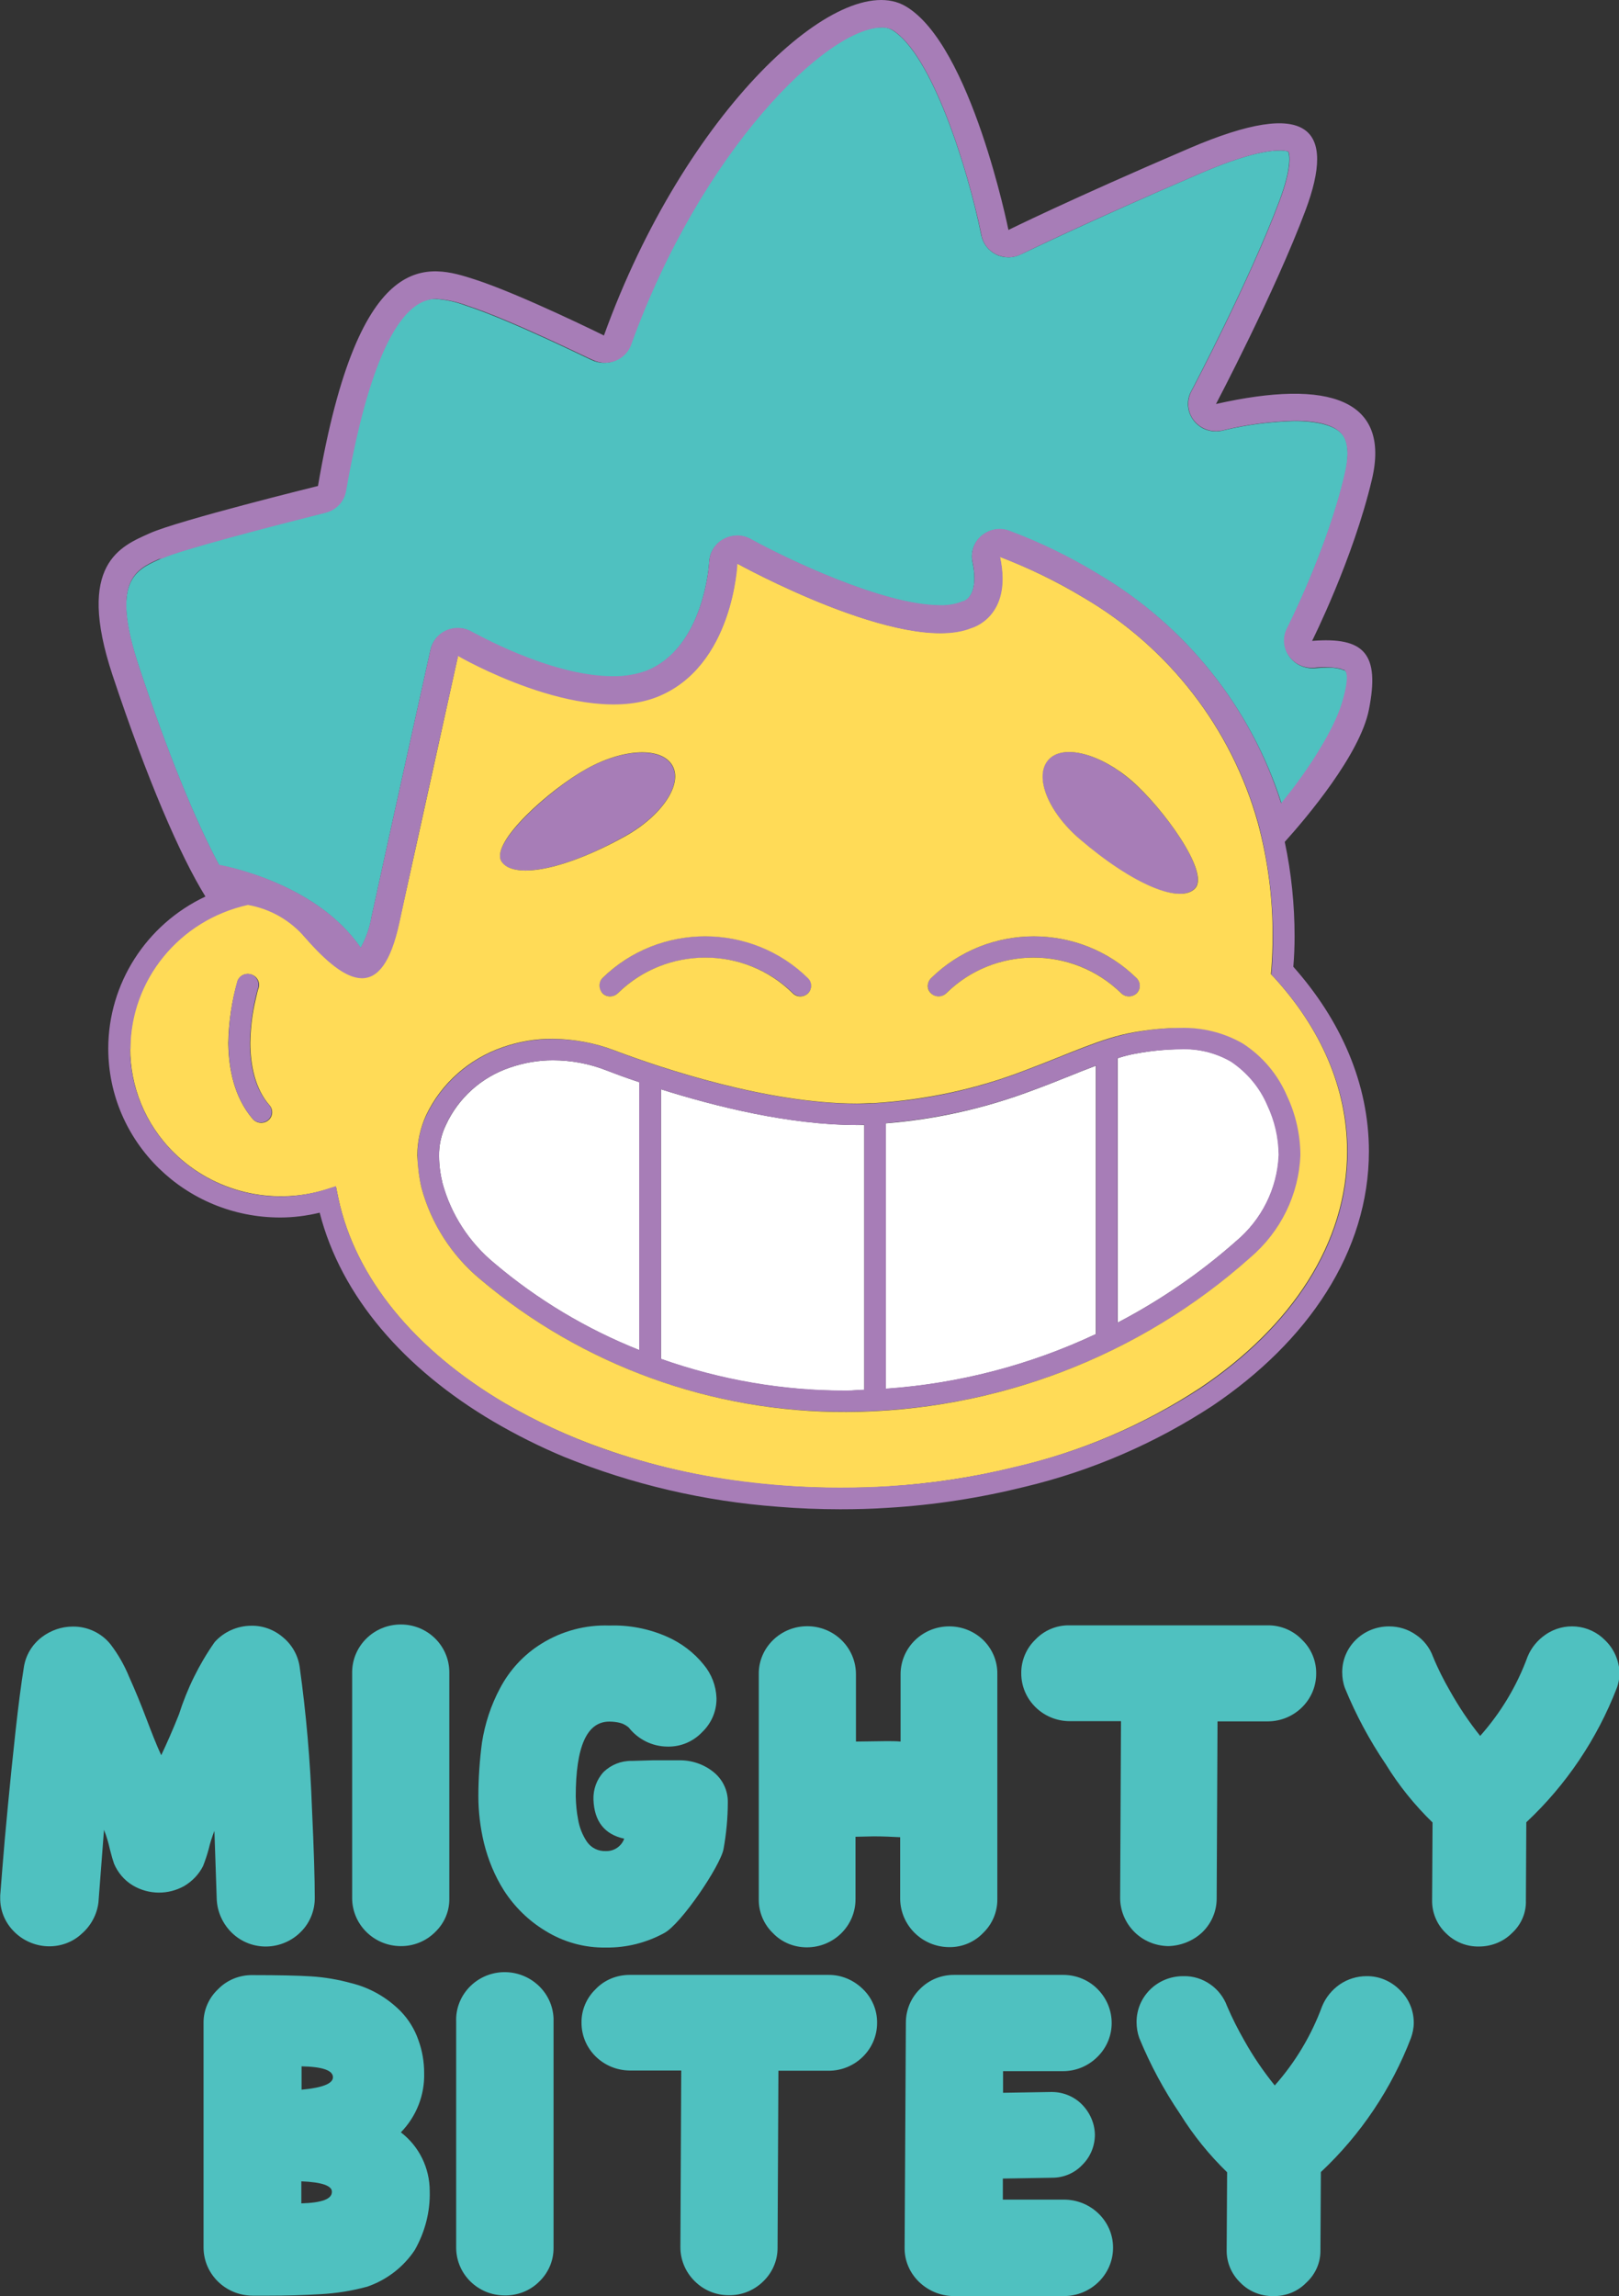<svg width="55" height="78" viewBox="0 0 55 78" fill="none" xmlns="http://www.w3.org/2000/svg">
<rect x="0" y="0" width="55" height="78" fill="#333333" stroke="none"/>
<g clip-path="url(#clip0_701_12899)">
<path d="M45.604 14.759C45.858 15.073 45.793 15.644 45.699 16.08C45.104 18.636 43.747 21.321 43.732 21.349C43.5 21.806 43.689 22.37 44.153 22.599C44.284 22.663 44.429 22.699 44.574 22.699H44.654C44.806 22.684 44.937 22.677 45.053 22.677C45.205 22.67 45.365 22.684 45.517 22.72C45.553 22.727 45.597 22.742 45.633 22.763C45.633 22.763 45.967 22.692 45.59 23.927C45.328 24.777 44.501 26.14 43.536 27.297C42.499 24.034 40.279 21.256 37.297 19.5C36.34 18.922 35.331 18.429 34.279 18.036C34.178 18 34.069 17.979 33.96 17.979C33.735 17.979 33.51 18.058 33.343 18.208C33.082 18.429 32.966 18.772 33.039 19.1C33.213 19.921 33.002 20.321 32.741 20.428C32.705 20.435 32.669 20.45 32.632 20.464C32.407 20.542 32.175 20.578 31.943 20.571C29.999 20.571 26.647 18.95 25.508 18.322C25.37 18.243 25.21 18.2 25.044 18.2C24.884 18.2 24.724 18.243 24.579 18.322C24.289 18.479 24.108 18.772 24.093 19.093C24.093 19.122 23.934 22.013 21.953 22.799C21.59 22.927 21.206 22.991 20.821 22.984C18.666 22.984 16.055 21.485 16.026 21.471C15.88 21.385 15.714 21.335 15.547 21.342C15.104 21.342 14.72 21.649 14.625 22.078C14.611 22.142 13.203 28.468 12.623 31.146C12.565 31.517 12.434 31.874 12.253 32.203C10.708 29.932 7.443 29.389 7.443 29.389C6.638 27.89 5.673 25.534 4.722 22.656C3.75 19.75 4.592 19.371 5.412 19L5.484 18.965C6.13 18.672 9.228 17.858 11.027 17.415C11.39 17.322 11.658 17.029 11.716 16.665C12.224 13.695 13.167 10.153 14.778 10.153C15.14 10.175 15.496 10.253 15.83 10.382C17.31 10.86 20.059 12.217 20.088 12.224C20.219 12.288 20.364 12.324 20.509 12.324C20.908 12.331 21.271 12.081 21.409 11.71C23.796 5.127 28.054 0.928 29.948 0.928C30.064 0.921 30.187 0.95 30.289 1.007C31.646 1.806 32.879 5.719 33.336 7.99C33.394 8.276 33.583 8.518 33.844 8.647C33.974 8.711 34.12 8.74 34.257 8.74C34.403 8.74 34.548 8.704 34.678 8.64C34.7 8.64 36.789 7.604 40.787 5.884C42.267 5.248 43.058 5.112 43.457 5.112C43.558 5.105 43.667 5.12 43.761 5.148C43.776 5.17 43.943 5.541 43.464 6.819C42.456 9.511 40.489 13.252 40.468 13.288C40.221 13.738 40.402 14.302 40.859 14.545C40.997 14.616 41.15 14.652 41.302 14.652C41.374 14.652 41.447 14.645 41.512 14.63C42.318 14.43 43.145 14.323 43.972 14.302C44.792 14.302 45.365 14.466 45.604 14.759Z" fill="#4FC1C0"/>
<path d="M40.09 35.637C40.7 35.608 41.309 35.758 41.831 36.058C42.383 36.422 42.811 36.937 43.065 37.544C43.311 38.065 43.442 38.636 43.449 39.207V39.236C43.398 40.371 42.869 41.435 41.984 42.17C40.765 43.249 39.415 44.17 37.972 44.927V35.944C38.189 35.873 38.407 35.816 38.632 35.78C39.103 35.694 39.597 35.644 40.09 35.637Z" fill="white"/>
<path d="M37.225 36.201V45.319C34.983 46.376 32.56 47.004 30.086 47.176V38.158C31.813 38.022 33.503 37.636 35.121 37.022C35.919 36.73 36.608 36.43 37.225 36.201Z" fill="white"/>
<path d="M35.607 25.812C36.093 25.262 37.355 25.584 38.436 26.519C39.517 27.454 41.092 29.618 40.598 30.168C40.105 30.717 38.494 30.089 36.659 28.49C35.592 27.561 35.114 26.355 35.607 25.812Z" fill="#A77DB7"/>
<path d="M31.624 33.737C31.486 33.595 31.486 33.373 31.624 33.23C33.554 31.331 36.688 31.331 38.618 33.23C38.763 33.373 38.756 33.602 38.611 33.745C38.466 33.887 38.233 33.88 38.088 33.737C36.449 32.124 33.793 32.124 32.147 33.737C32.009 33.887 31.769 33.887 31.624 33.737C31.624 33.745 31.624 33.745 31.624 33.737Z" fill="#A77DB7"/>
<path d="M29.1 38.215H29.361V47.212C29.165 47.212 28.962 47.24 28.759 47.24C26.611 47.247 24.478 46.883 22.454 46.162V37.001C24.311 37.587 26.807 38.208 29.1 38.215Z" fill="white"/>
<path d="M21.242 28.396C19.123 29.589 17.397 29.867 17.027 29.253C16.657 28.639 18.674 26.826 19.914 26.126C21.155 25.426 22.468 25.369 22.831 26.004C23.201 26.633 22.49 27.697 21.242 28.396Z" fill="#A77DB7"/>
<path d="M20.988 33.738C20.85 33.881 20.618 33.881 20.473 33.745L20.466 33.738C20.321 33.602 20.321 33.381 20.451 33.238C20.451 33.231 20.458 33.231 20.466 33.224C22.395 31.325 25.522 31.325 27.452 33.217C27.452 33.217 27.452 33.217 27.459 33.224C27.597 33.367 27.597 33.588 27.459 33.731C27.322 33.874 27.09 33.874 26.944 33.738L26.937 33.731C25.29 32.131 22.635 32.131 20.988 33.738Z" fill="#A77DB7"/>
<path d="M17.317 36.265C17.789 36.101 18.282 36.015 18.783 36.015C19.399 36.015 20.009 36.129 20.582 36.351C20.901 36.472 21.271 36.615 21.714 36.758V45.861C19.922 45.148 18.26 44.155 16.795 42.913C15.939 42.206 15.322 41.256 15.032 40.192C14.959 39.892 14.916 39.578 14.916 39.271C14.909 38.907 14.988 38.543 15.148 38.214C15.569 37.3 16.352 36.593 17.317 36.265Z" fill="white"/>
<path d="M38.625 35.78C38.4 35.823 38.183 35.873 37.965 35.944V44.926C39.409 44.177 40.758 43.248 41.977 42.17C42.855 41.435 43.385 40.378 43.435 39.243V39.214C43.428 38.636 43.297 38.072 43.051 37.55C42.797 36.951 42.369 36.437 41.817 36.065C41.288 35.758 40.686 35.615 40.076 35.644C39.59 35.651 39.104 35.694 38.625 35.78ZM35.128 37.015C33.518 37.629 31.82 38.008 30.093 38.15V47.168C32.575 46.997 34.998 46.362 37.232 45.312V36.194C36.608 36.429 35.919 36.729 35.128 37.015ZM29.099 38.215C26.807 38.215 24.311 37.586 22.454 37.001V46.154C24.478 46.868 26.604 47.24 28.759 47.233C28.954 47.233 29.157 47.211 29.361 47.204V38.207C29.274 38.207 29.186 38.215 29.099 38.215ZM17.317 36.265C16.352 36.594 15.569 37.294 15.148 38.207C14.989 38.536 14.909 38.9 14.916 39.264C14.916 39.578 14.96 39.885 15.032 40.185C15.322 41.249 15.939 42.199 16.795 42.906C18.261 44.148 19.922 45.141 21.714 45.855V36.758C21.279 36.615 20.901 36.48 20.582 36.351C20.009 36.13 19.4 36.015 18.783 36.015C18.282 36.015 17.789 36.101 17.317 36.265ZM16.316 43.456C15.344 42.649 14.648 41.571 14.321 40.357C14.234 40 14.183 39.628 14.183 39.257C14.176 38.786 14.277 38.322 14.481 37.893C14.996 36.815 15.932 35.98 17.078 35.58C17.629 35.387 18.21 35.287 18.79 35.294C19.501 35.294 20.205 35.43 20.865 35.68C22.512 36.308 26.089 37.493 29.114 37.493C29.303 37.493 29.491 37.493 29.673 37.479C31.457 37.379 33.22 36.994 34.882 36.344C36.296 35.815 37.443 35.266 38.516 35.073C39.039 34.973 39.568 34.916 40.105 34.909C40.852 34.88 41.593 35.066 42.238 35.437C42.913 35.873 43.435 36.501 43.747 37.229C44.038 37.85 44.19 38.522 44.197 39.2V39.228C44.146 40.571 43.53 41.828 42.499 42.706C38.741 46.062 33.859 47.932 28.78 47.954C24.202 47.989 19.777 46.39 16.316 43.456Z" fill="#A77DB7"/>
<path d="M54.528 55.716C53.991 55.166 53.128 55.087 52.497 55.53C52.228 55.716 52.018 55.973 51.895 56.273C51.532 57.265 50.988 58.172 50.284 58.965C49.899 58.486 49.558 57.972 49.261 57.444C49.043 57.065 48.847 56.68 48.681 56.273C48.572 55.973 48.369 55.709 48.1 55.53C47.839 55.344 47.52 55.245 47.193 55.245H47.186C46.308 55.245 45.597 55.937 45.597 56.801C45.597 56.987 45.626 57.172 45.691 57.344C46.062 58.251 46.526 59.114 47.077 59.928C47.52 60.65 48.057 61.314 48.666 61.906L48.651 64.548C48.644 64.962 48.811 65.369 49.116 65.662C49.413 65.962 49.82 66.126 50.24 66.119C50.661 66.119 51.067 65.962 51.365 65.662C51.677 65.376 51.851 64.977 51.837 64.555L51.851 61.899C53.208 60.628 54.252 59.072 54.92 57.351C54.985 57.187 55.014 57.015 55.021 56.837C55.007 56.416 54.833 56.008 54.528 55.716Z" fill="#4FC1C0"/>
<path d="M46.417 67.126C46.098 67.126 45.779 67.226 45.517 67.404C45.249 67.59 45.038 67.847 44.915 68.147C44.552 69.132 44.008 70.046 43.305 70.838C42.92 70.36 42.572 69.853 42.274 69.318C42.057 68.939 41.861 68.554 41.687 68.147C41.578 67.847 41.375 67.583 41.114 67.404C40.852 67.218 40.533 67.118 40.207 67.126C40.199 67.126 40.185 67.126 40.178 67.126C39.307 67.133 38.611 67.825 38.611 68.682C38.611 68.868 38.64 69.053 38.705 69.232C39.075 70.132 39.539 70.996 40.091 71.81C40.54 72.531 41.077 73.195 41.687 73.787L41.672 76.429C41.665 76.844 41.832 77.243 42.136 77.536C42.427 77.836 42.833 78 43.261 77.993C43.682 78 44.088 77.836 44.378 77.536C44.69 77.251 44.864 76.851 44.857 76.436L44.872 73.78C46.228 72.509 47.273 70.946 47.933 69.225C47.991 69.061 48.028 68.882 48.028 68.711C48.028 68.29 47.861 67.89 47.556 67.597C47.251 67.29 46.845 67.118 46.417 67.126Z" fill="#4FC1C0"/>
<path d="M40.853 65.626C41.158 65.326 41.332 64.919 41.332 64.491L41.361 58.471H43.066C43.973 58.471 44.713 57.743 44.713 56.851C44.72 56.422 44.546 56.001 44.234 55.701C43.937 55.387 43.516 55.209 43.081 55.209H36.333C35.891 55.201 35.47 55.38 35.173 55.694C34.861 55.994 34.687 56.415 34.694 56.844C34.694 57.736 35.434 58.464 36.341 58.464H38.082L38.053 64.469C38.053 64.898 38.227 65.312 38.532 65.619C38.836 65.926 39.25 66.097 39.685 66.105C40.113 66.097 40.541 65.926 40.853 65.626Z" fill="#4FC1C0"/>
<path d="M36.143 74.716H34.068V74.001L35.744 73.973C36.136 73.973 36.506 73.816 36.767 73.537C37.043 73.266 37.195 72.895 37.195 72.509C37.188 72.124 37.028 71.76 36.753 71.481C36.484 71.21 36.114 71.06 35.722 71.06L34.075 71.088V70.353H36.114C36.549 70.353 36.963 70.181 37.275 69.874C37.928 69.239 37.928 68.204 37.282 67.561C36.977 67.254 36.557 67.083 36.121 67.083H32.436C31.993 67.076 31.573 67.24 31.261 67.554C30.949 67.854 30.774 68.268 30.774 68.704L30.731 76.344C30.724 76.779 30.898 77.193 31.21 77.5C31.522 77.807 31.942 77.986 32.385 77.993H36.136C37.057 77.993 37.804 77.265 37.812 76.365C37.812 76.365 37.812 76.365 37.812 76.358C37.819 75.451 37.065 74.716 36.143 74.716Z" fill="#4FC1C0"/>
<path d="M32.241 66.14C32.684 66.147 33.104 65.969 33.402 65.654C33.714 65.355 33.888 64.933 33.881 64.505V56.865C33.888 56.429 33.714 56.015 33.402 55.708C33.09 55.408 32.676 55.244 32.248 55.244C31.334 55.244 30.594 55.972 30.594 56.872V59.157C30.449 59.143 30.282 59.143 30.108 59.143L29.078 59.157V56.872C29.078 56.436 28.904 56.022 28.592 55.715C27.946 55.08 26.901 55.08 26.256 55.715C25.944 56.022 25.77 56.436 25.777 56.872V64.512C25.77 64.941 25.944 65.362 26.256 65.662C26.553 65.976 26.974 66.147 27.409 66.147C28.323 66.147 29.063 65.419 29.063 64.512V62.391L29.68 62.377C29.999 62.377 30.297 62.391 30.58 62.406V64.505C30.594 65.405 31.327 66.133 32.241 66.14Z" fill="#4FC1C0"/>
<path d="M28.135 67.083H21.387C20.952 67.083 20.531 67.254 20.234 67.568C19.922 67.868 19.748 68.282 19.755 68.711C19.755 69.603 20.488 70.324 21.395 70.331H23.143L23.114 76.336C23.114 76.765 23.288 77.179 23.6 77.486C23.905 77.793 24.319 77.964 24.754 77.964C25.196 77.972 25.617 77.8 25.929 77.493C26.241 77.193 26.415 76.786 26.415 76.358L26.444 70.339H28.149C29.056 70.339 29.796 69.61 29.796 68.718C29.803 68.289 29.629 67.868 29.317 67.568C28.998 67.254 28.577 67.076 28.135 67.083Z" fill="#4FC1C0"/>
<path d="M17.122 64.219C17.477 64.769 17.956 65.241 18.522 65.583C19.139 65.969 19.864 66.169 20.597 66.154C21.286 66.162 21.961 65.99 22.563 65.662C23.136 65.362 24.478 63.37 24.58 62.806C24.674 62.285 24.725 61.749 24.725 61.221C24.732 60.821 24.551 60.442 24.239 60.192C23.905 59.921 23.484 59.785 23.056 59.793H22.186L21.46 59.814C21.105 59.807 20.764 59.943 20.51 60.185C20.27 60.442 20.147 60.785 20.161 61.135C20.19 61.87 20.539 62.313 21.206 62.456C21.112 62.713 20.865 62.884 20.59 62.877C20.328 62.891 20.082 62.77 19.936 62.556C19.784 62.327 19.683 62.07 19.639 61.806C19.588 61.549 19.567 61.292 19.559 61.028C19.559 59.328 19.936 58.479 20.698 58.479C20.822 58.479 20.945 58.493 21.061 58.522C21.141 58.543 21.221 58.579 21.293 58.629L21.358 58.679C21.678 59.086 22.164 59.328 22.686 59.328C23.129 59.336 23.549 59.157 23.854 58.836C24.173 58.529 24.348 58.115 24.34 57.679C24.326 57.265 24.173 56.865 23.905 56.544C23.571 56.13 23.143 55.808 22.657 55.594C22.041 55.323 21.373 55.194 20.706 55.216C19.893 55.187 19.088 55.401 18.398 55.83C17.796 56.201 17.31 56.729 16.984 57.351C16.679 57.922 16.476 58.543 16.374 59.186C16.294 59.793 16.251 60.407 16.251 61.014C16.251 61.549 16.316 62.077 16.44 62.599C16.585 63.184 16.81 63.727 17.122 64.219Z" fill="#4FC1C0"/>
<path d="M17.085 66.99C16.171 67.025 15.46 67.782 15.497 68.675V76.358C15.504 77.25 16.237 77.971 17.144 77.971C17.586 77.978 18.014 77.807 18.319 77.5C18.631 77.2 18.805 76.793 18.805 76.365V68.682C18.805 68.639 18.805 68.603 18.805 68.561C18.769 67.661 18 66.961 17.085 66.99Z" fill="#4FC1C0"/>
<path d="M13.617 55.18C12.703 55.18 11.963 55.908 11.963 56.808V64.484C11.97 65.376 12.703 66.097 13.602 66.105C14.045 66.112 14.473 65.94 14.785 65.626C15.097 65.326 15.271 64.919 15.264 64.491V56.808C15.264 55.908 14.531 55.18 13.617 55.18Z" fill="#4FC1C0"/>
<path d="M13.618 72.431C14.148 71.888 14.431 71.16 14.409 70.41C14.409 70.032 14.344 69.653 14.213 69.296C14.09 68.939 13.887 68.604 13.618 68.325C13.154 67.854 12.573 67.519 11.928 67.362C11.485 67.24 11.028 67.162 10.571 67.133C10.129 67.105 9.461 67.09 8.576 67.09C8.141 67.083 7.713 67.254 7.408 67.569C7.089 67.868 6.907 68.29 6.915 68.725V76.351C6.922 77.251 7.662 77.972 8.576 77.979H9.156C9.715 77.979 10.288 77.965 10.883 77.929C11.42 77.9 11.957 77.815 12.479 77.672C13.139 77.444 13.705 77.008 14.09 76.43C14.438 75.816 14.619 75.123 14.598 74.423C14.598 73.645 14.242 72.909 13.618 72.431ZM11.275 74.452C11.275 74.702 10.927 74.823 10.237 74.844V74.095C10.934 74.123 11.282 74.245 11.275 74.452ZM11.311 70.56C11.311 70.775 10.956 70.917 10.245 70.982V70.189C10.956 70.203 11.311 70.325 11.311 70.56Z" fill="#4FC1C0"/>
<path d="M7.284 62.191L7.363 64.526C7.385 64.955 7.574 65.362 7.886 65.662C8.198 65.962 8.618 66.126 9.054 66.119C9.496 66.112 9.924 65.926 10.229 65.612C10.534 65.305 10.701 64.883 10.693 64.448C10.693 63.834 10.664 62.841 10.599 61.449C10.541 59.828 10.403 58.214 10.178 56.608C10.12 56.222 9.917 55.865 9.612 55.615C9.315 55.358 8.93 55.215 8.539 55.223C8.06 55.223 7.603 55.43 7.291 55.78C6.761 56.536 6.355 57.365 6.079 58.236C5.869 58.764 5.666 59.221 5.477 59.621C5.317 59.278 5.151 58.85 4.969 58.371C4.788 57.893 4.592 57.415 4.389 56.965C4.229 56.572 4.019 56.201 3.758 55.858C3.453 55.473 2.974 55.244 2.474 55.251C2.089 55.251 1.726 55.38 1.422 55.608C1.095 55.858 0.877 56.215 0.812 56.622C0.718 57.208 0.623 57.936 0.529 58.793C0.435 59.65 0.348 60.499 0.268 61.342C0.188 62.184 0.123 62.898 0.079 63.477C0.036 64.062 0.007 64.362 0.007 64.384V64.462C-0 64.891 0.166 65.297 0.471 65.605C0.776 65.919 1.204 66.104 1.646 66.112C2.067 66.119 2.474 65.969 2.778 65.683C3.09 65.412 3.293 65.033 3.344 64.626L3.533 62.156C3.62 62.37 3.685 62.599 3.736 62.827C3.787 63.034 3.837 63.198 3.874 63.305C4.004 63.612 4.229 63.877 4.519 64.048C5.056 64.362 5.716 64.369 6.261 64.062C6.536 63.898 6.761 63.662 6.899 63.384C6.972 63.198 7.037 63.005 7.088 62.813C7.138 62.599 7.204 62.392 7.284 62.191Z" fill="#4FC1C0"/>
<path d="M36.667 28.49C38.51 30.075 40.12 30.717 40.606 30.168C41.092 29.618 39.511 27.447 38.444 26.519C37.37 25.591 36.101 25.262 35.615 25.812C35.121 26.362 35.593 27.561 36.667 28.49ZM31.625 33.738C31.77 33.881 32.002 33.881 32.147 33.738C33.786 32.124 36.442 32.124 38.089 33.738C38.234 33.881 38.466 33.881 38.611 33.745C38.756 33.602 38.756 33.374 38.618 33.231C36.688 31.331 33.554 31.331 31.625 33.231C31.487 33.374 31.479 33.602 31.625 33.738ZM20.466 33.738C20.604 33.881 20.836 33.881 20.981 33.745L20.989 33.738C22.636 32.124 25.291 32.124 26.93 33.738C27.068 33.881 27.3 33.881 27.446 33.745L27.453 33.738C27.591 33.595 27.591 33.374 27.453 33.231C25.523 31.331 22.396 31.331 20.466 33.224C20.466 33.224 20.466 33.224 20.459 33.231C20.328 33.374 20.336 33.595 20.466 33.738C20.474 33.738 20.474 33.738 20.466 33.738ZM17.027 29.247C17.398 29.868 19.102 29.596 21.243 28.404C22.491 27.704 23.209 26.633 22.839 25.998C22.469 25.362 21.17 25.419 19.922 26.119C18.667 26.819 16.672 28.604 17.027 29.247ZM14.321 40.357C14.648 41.563 15.344 42.649 16.317 43.456C19.777 46.383 24.195 47.983 28.759 47.961C33.83 47.94 38.72 46.069 42.478 42.713C43.508 41.835 44.125 40.578 44.176 39.236V39.207C44.168 38.529 44.016 37.85 43.726 37.236C43.414 36.501 42.892 35.88 42.217 35.444C41.571 35.073 40.838 34.895 40.091 34.916C39.561 34.916 39.032 34.973 38.51 35.066C37.436 35.252 36.289 35.808 34.875 36.337C33.213 36.987 31.45 37.365 29.666 37.472C29.491 37.472 29.303 37.486 29.107 37.486C26.082 37.486 22.512 36.301 20.858 35.673C20.198 35.423 19.494 35.294 18.783 35.287C18.203 35.28 17.622 35.38 17.071 35.573C15.925 35.973 14.989 36.801 14.474 37.886C14.278 38.315 14.176 38.779 14.176 39.25C14.191 39.621 14.234 40 14.321 40.357ZM8.59 38.015C8.728 38.165 8.96 38.186 9.12 38.05C9.272 37.922 9.286 37.693 9.156 37.544C8.67 36.994 8.503 36.18 8.503 35.43C8.51 34.987 8.554 34.545 8.648 34.109C8.684 33.938 8.721 33.795 8.742 33.702L8.771 33.595L8.786 33.559C8.844 33.367 8.735 33.166 8.539 33.102C8.343 33.038 8.133 33.138 8.068 33.331C7.872 34.016 7.77 34.716 7.756 35.43C7.77 36.28 7.937 37.251 8.59 38.015ZM8.409 30.717C9.178 30.846 9.874 31.246 10.367 31.838C11.782 33.445 12.965 34.031 13.56 31.331C14.162 28.633 15.562 22.263 15.562 22.263C15.562 22.263 19.712 24.677 22.316 23.656C24.921 22.628 25.037 19.136 25.037 19.136C25.037 19.136 30.689 22.27 32.988 21.321C32.988 21.321 34.403 20.957 33.961 18.907C34.947 19.286 35.898 19.75 36.804 20.293C39.721 21.999 41.847 24.755 42.739 27.976C43.073 29.225 43.24 30.51 43.233 31.803C43.233 32.181 43.218 32.56 43.189 32.938L43.174 33.088L43.291 33.209C44.872 34.944 45.764 36.958 45.764 39.107C45.764 42.213 43.885 45.055 40.766 47.147C38.836 48.411 36.696 49.325 34.439 49.846C33.054 50.182 31.639 50.396 30.21 50.489C29.666 50.525 29.1 50.539 28.541 50.539C27.554 50.539 26.561 50.482 25.581 50.374C23.84 50.175 22.128 49.789 20.481 49.203C19.32 48.797 18.21 48.282 17.151 47.668C14.118 45.883 12.065 43.427 11.492 40.692L11.412 40.3L11.028 40.421C9.221 40.956 7.262 40.478 5.92 39.164C3.925 37.208 3.925 34.023 5.913 32.067C6.595 31.389 7.465 30.924 8.409 30.717Z" fill="#FFDB57"/>
<path d="M8.59 38.014C7.937 37.25 7.77 36.279 7.763 35.429C7.77 34.723 7.872 34.016 8.061 33.33C8.126 33.145 8.329 33.038 8.525 33.095C8.714 33.159 8.822 33.359 8.772 33.552L8.757 33.587L8.728 33.694C8.706 33.787 8.67 33.923 8.634 34.101C8.547 34.537 8.496 34.98 8.489 35.422C8.489 36.179 8.656 36.986 9.142 37.536C9.272 37.686 9.258 37.914 9.105 38.043C8.953 38.171 8.728 38.157 8.59 38.014Z" fill="#A77DB7"/>
<path d="M5.412 18.986C4.599 19.35 3.758 19.728 4.723 22.642C5.673 25.512 6.638 27.883 7.443 29.375C7.443 29.375 10.708 29.932 12.253 32.188C12.435 31.86 12.558 31.503 12.623 31.131C13.204 28.461 14.611 22.135 14.626 22.063C14.72 21.635 15.104 21.328 15.547 21.328C15.714 21.328 15.881 21.371 16.026 21.456C16.055 21.456 18.667 22.97 20.821 22.97C21.206 22.977 21.59 22.913 21.953 22.785C23.934 21.999 24.093 19.114 24.093 19.079C24.108 18.757 24.289 18.465 24.579 18.308C24.717 18.229 24.877 18.193 25.044 18.186C25.203 18.186 25.363 18.229 25.508 18.308C26.64 18.936 29.992 20.557 31.943 20.557C32.175 20.564 32.415 20.528 32.633 20.45C32.669 20.428 32.705 20.421 32.741 20.414C33.002 20.307 33.213 19.907 33.039 19.086C32.966 18.757 33.082 18.415 33.343 18.193C33.518 18.05 33.735 17.965 33.96 17.965C34.069 17.965 34.178 17.986 34.279 18.022C35.331 18.415 36.347 18.907 37.305 19.493C40.279 21.249 42.492 24.02 43.522 27.283C44.48 26.126 45.314 24.762 45.575 23.913C45.953 22.677 45.619 22.749 45.619 22.749C45.583 22.727 45.546 22.713 45.503 22.706C45.35 22.677 45.198 22.663 45.038 22.663C44.915 22.663 44.785 22.663 44.639 22.684H44.56C44.037 22.684 43.617 22.263 43.617 21.756C43.617 21.613 43.653 21.471 43.718 21.342C43.733 21.314 45.104 18.622 45.684 16.073C45.786 15.644 45.851 15.073 45.59 14.752C45.336 14.438 44.777 14.295 43.979 14.295C43.152 14.316 42.325 14.423 41.52 14.623C41.447 14.637 41.382 14.645 41.309 14.645C40.787 14.645 40.366 14.23 40.366 13.723C40.366 13.573 40.403 13.424 40.475 13.288C40.497 13.252 42.463 9.511 43.471 6.819C43.95 5.541 43.783 5.169 43.769 5.148C43.667 5.12 43.566 5.105 43.464 5.112C43.065 5.112 42.274 5.248 40.794 5.883C36.797 7.597 34.707 8.632 34.686 8.64C34.555 8.704 34.41 8.74 34.265 8.74C34.12 8.74 33.975 8.704 33.851 8.647C33.583 8.518 33.394 8.275 33.343 7.99C32.879 5.719 31.653 1.806 30.296 1.007C30.195 0.957 30.086 0.935 29.97 0.935C28.084 0.935 23.818 5.127 21.445 11.703C21.315 12.074 20.952 12.324 20.553 12.324C20.408 12.324 20.263 12.288 20.132 12.224C20.103 12.224 17.354 10.86 15.873 10.382C15.533 10.253 15.177 10.175 14.822 10.153C13.211 10.153 12.275 13.695 11.76 16.665C11.702 17.029 11.433 17.322 11.071 17.415C9.264 17.872 6.166 18.672 5.528 18.964L5.412 18.986ZM6.979 30.453C6.116 29.061 4.998 26.469 3.823 22.934C2.561 19.136 4.12 18.55 5.085 18.115C6.05 17.679 10.802 16.508 10.802 16.508C12.21 8.254 14.582 8.99 16.142 9.496C17.702 10.003 20.517 11.396 20.517 11.396C23.266 3.77 28.541 -1.1 30.768 0.214C32.995 1.521 34.258 7.811 34.258 7.811C34.258 7.811 36.333 6.783 40.41 5.034C44.494 3.284 45.387 4.377 44.349 7.147C43.312 9.918 41.309 13.723 41.309 13.723C45.169 12.852 47.244 13.581 46.606 16.287C45.967 18.993 44.574 21.77 44.574 21.77C46.352 21.628 46.881 22.206 46.504 24.105C46.207 25.619 44.386 27.776 43.645 28.597C43.87 29.653 43.979 30.732 43.979 31.81C43.979 32.16 43.965 32.502 43.936 32.838C45.546 34.651 46.504 36.808 46.504 39.107C46.504 42.52 44.429 45.569 41.186 47.754C39.242 49.025 37.087 49.96 34.816 50.503C33.293 50.881 31.733 51.124 30.159 51.217C29.629 51.253 29.092 51.267 28.548 51.267C27.837 51.267 27.119 51.238 26.43 51.181C23.927 50.995 21.474 50.424 19.153 49.482C18.333 49.139 17.535 48.739 16.766 48.289C13.733 46.504 11.586 44.034 10.86 41.192C10.418 41.299 9.968 41.356 9.518 41.356C6.297 41.356 3.678 38.793 3.678 35.615C3.678 33.416 4.962 31.403 6.979 30.453ZM4.418 35.623C4.425 38.393 6.71 40.635 9.525 40.642C10.033 40.642 10.541 40.564 11.027 40.414L11.412 40.292L11.492 40.685C12.065 43.42 14.125 45.876 17.15 47.661C18.21 48.275 19.327 48.796 20.48 49.203C22.127 49.782 23.84 50.167 25.573 50.36C26.56 50.474 27.547 50.531 28.533 50.531C29.092 50.531 29.658 50.517 30.202 50.481C31.631 50.396 33.046 50.182 34.432 49.839C36.695 49.325 38.843 48.418 40.78 47.161C43.9 45.069 45.779 42.22 45.779 39.121C45.779 36.972 44.879 34.959 43.305 33.224L43.188 33.102L43.203 32.952C43.232 32.574 43.246 32.195 43.246 31.817C43.246 30.524 43.08 29.239 42.753 27.99C41.861 24.769 39.735 22.013 36.819 20.307C35.919 19.757 34.961 19.3 33.975 18.922C34.417 20.964 33.002 21.335 33.002 21.335C30.695 22.277 25.051 19.15 25.051 19.15C25.051 19.15 24.913 22.656 22.316 23.677C19.719 24.698 15.562 22.285 15.562 22.285C15.562 22.285 14.147 28.632 13.566 31.353C12.979 34.073 11.782 33.466 10.374 31.86C9.881 31.274 9.192 30.874 8.423 30.739C6.094 31.253 4.432 33.288 4.432 35.644L4.418 35.623Z" fill="#A77DB7"/>
</g>
<defs>
<clipPath id="clip0_701_12899">
<rect width="55" height="78" fill="white"/>
</clipPath>
</defs>
</svg>
